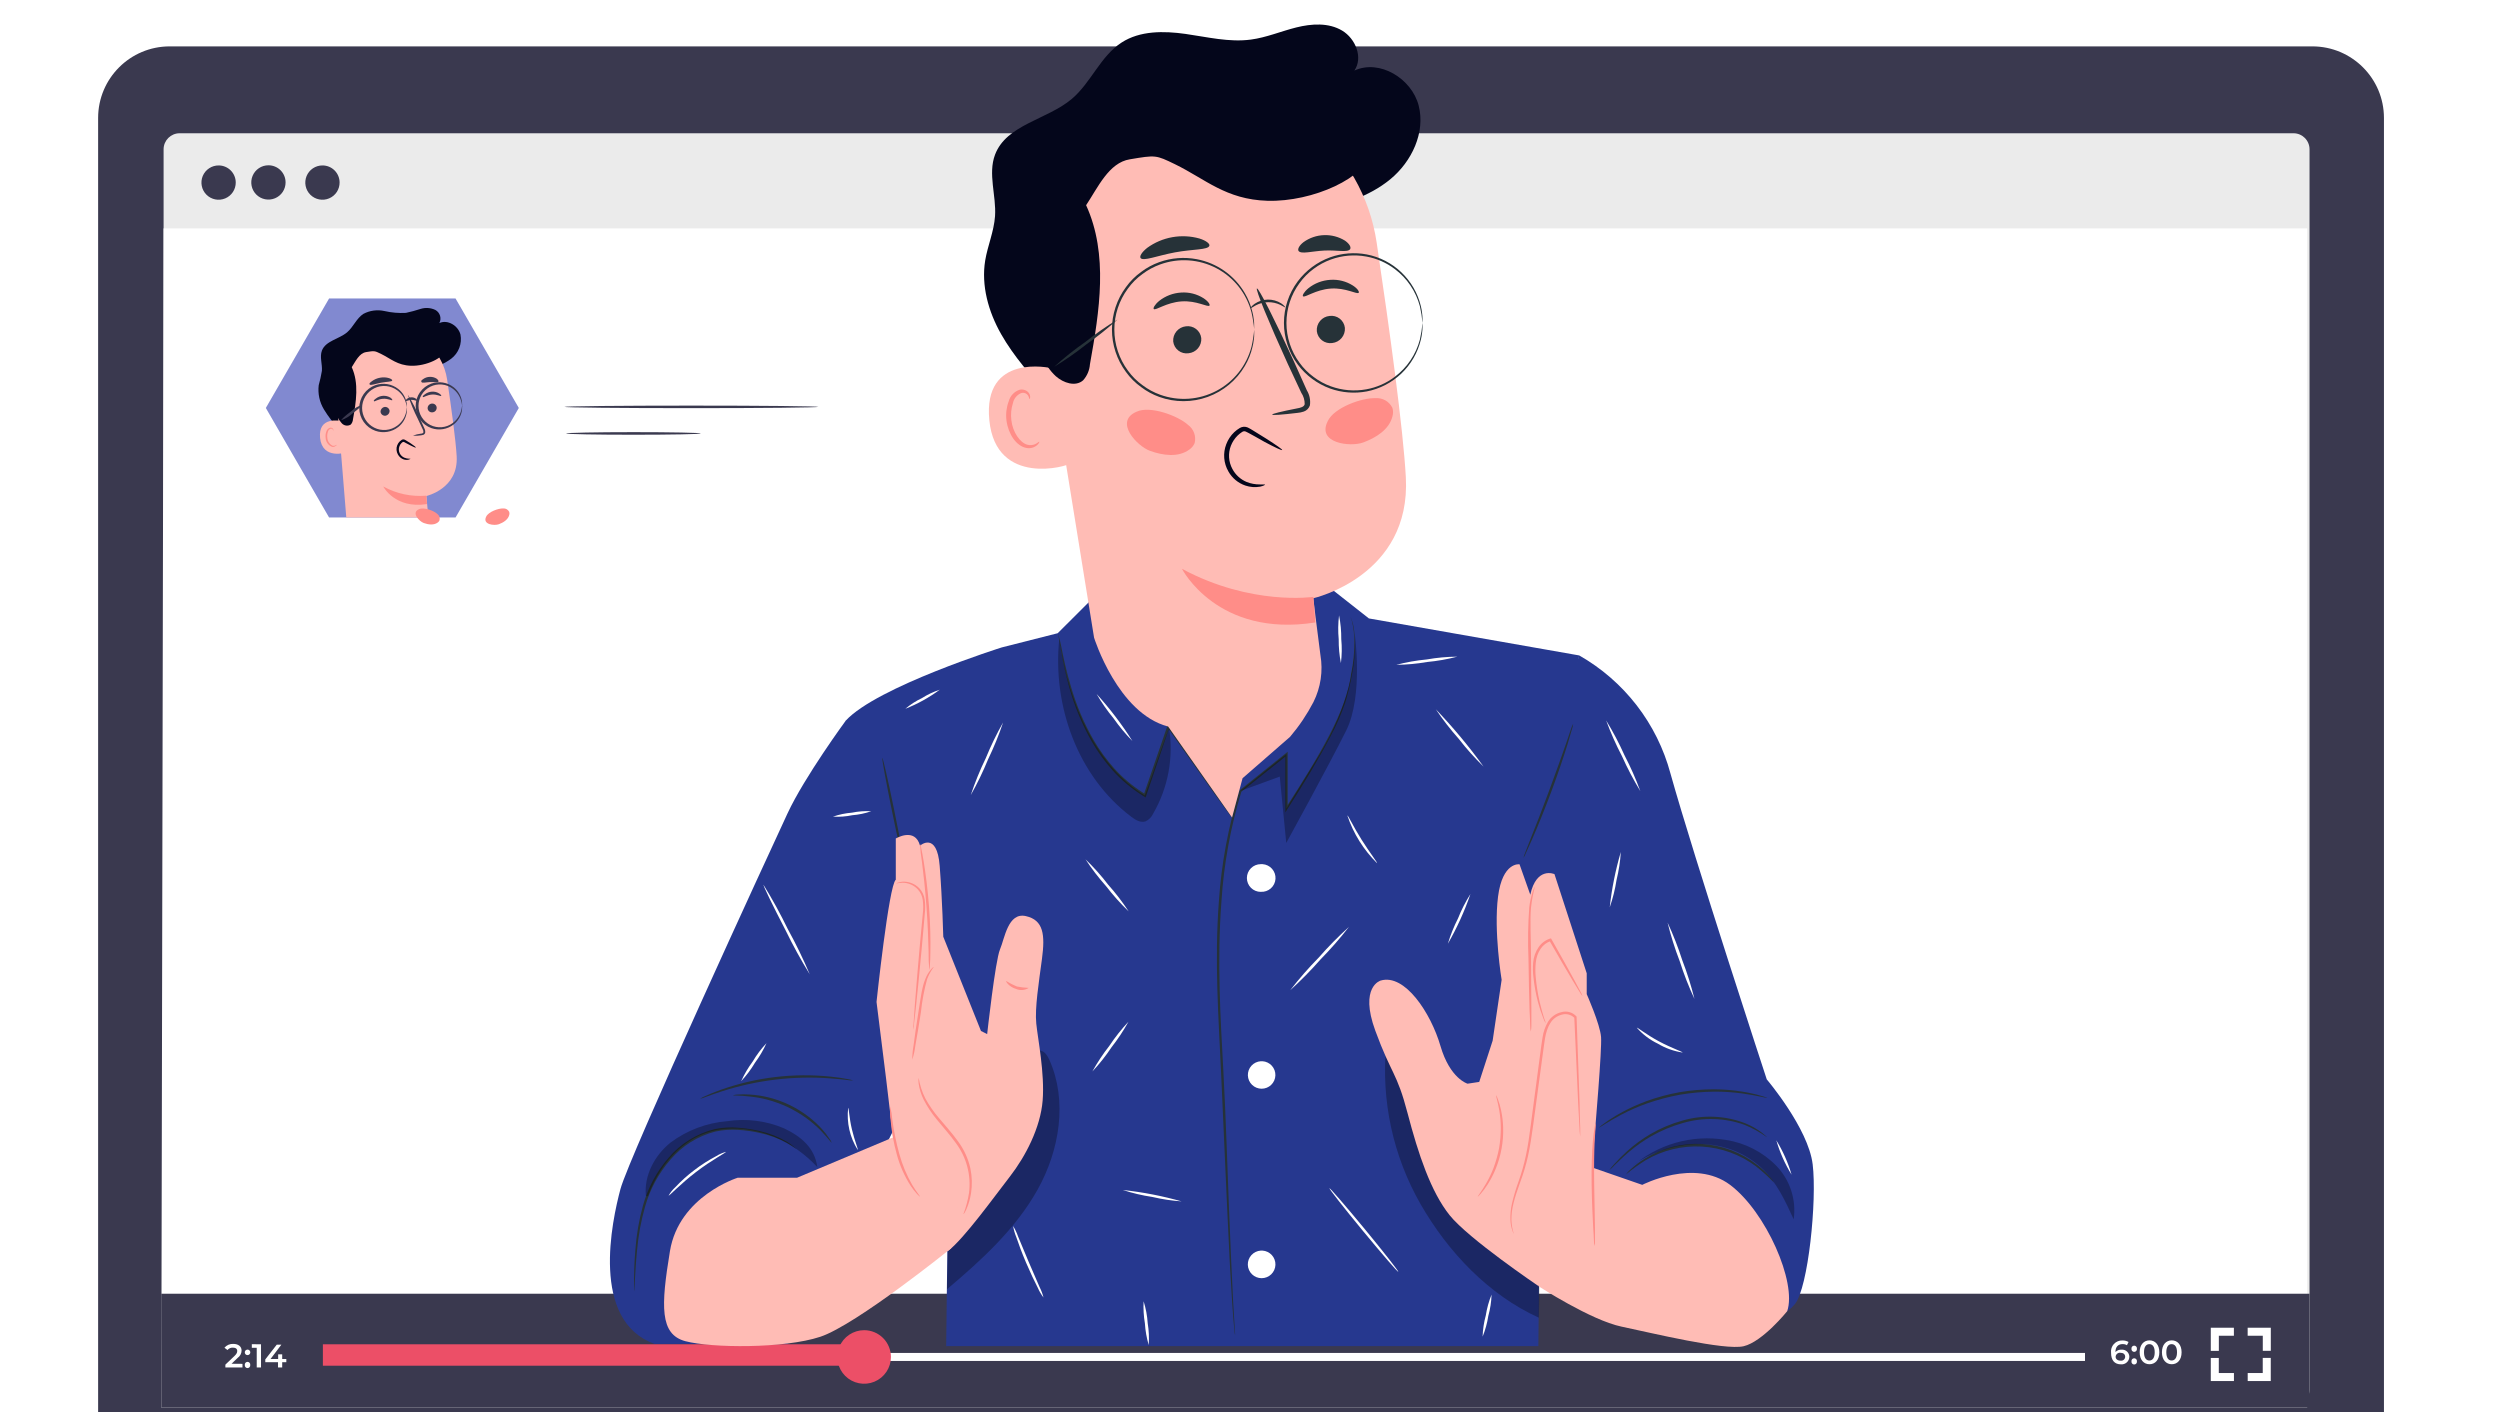 <?xml version="1.0" encoding="UTF-8"?> <svg xmlns="http://www.w3.org/2000/svg" width="432" height="244" viewBox="0 0 432 244" fill="none"><g filter="url(#filter0_d_2229_222)"><path d="M399.572 4.014H29.33C22.495 4.014 16.955 9.553 16.955 16.385V252.763C16.955 259.595 22.495 265.134 29.33 265.134H399.572C406.406 265.134 411.947 259.595 411.947 252.763V16.385C411.947 9.553 406.406 4.014 399.572 4.014Z" fill="#3A394F"></path><path d="M396.311 19.026H31.046C29.512 19.026 28.269 20.269 28.269 21.802V236.139C28.269 237.672 29.512 238.915 31.046 238.915H396.311C397.845 238.915 399.088 237.672 399.088 236.139V21.802C399.088 20.269 397.845 19.026 396.311 19.026Z" fill="#EBEBEB"></path><path d="M398.689 239.238H27.869L28.268 35.463H398.689V239.238Z" fill="white"></path><path d="M58.683 27.525C58.688 28.112 58.519 28.687 58.196 29.178C57.873 29.669 57.412 30.052 56.871 30.28C56.33 30.509 55.733 30.571 55.157 30.459C54.58 30.348 54.049 30.068 53.632 29.654C53.215 29.241 52.93 28.713 52.814 28.138C52.697 27.562 52.755 26.965 52.978 26.422C53.202 25.879 53.581 25.415 54.069 25.088C54.557 24.761 55.132 24.587 55.719 24.587C56.501 24.585 57.253 24.893 57.808 25.443C58.364 25.994 58.679 26.742 58.683 27.525Z" fill="#3A394F"></path><path d="M40.736 27.525C40.741 28.113 40.571 28.689 40.247 29.181C39.923 29.672 39.461 30.055 38.918 30.283C38.375 30.51 37.777 30.571 37.2 30.458C36.622 30.344 36.092 30.061 35.676 29.645C35.26 29.23 34.977 28.699 34.863 28.122C34.75 27.545 34.811 26.947 35.038 26.404C35.266 25.862 35.65 25.399 36.141 25.076C36.632 24.752 37.209 24.582 37.797 24.587C38.575 24.591 39.32 24.902 39.87 25.452C40.42 26.002 40.731 26.747 40.736 27.525Z" fill="#3A394F"></path><path d="M49.348 27.524C49.348 28.111 49.174 28.683 48.849 29.171C48.523 29.658 48.06 30.038 47.518 30.262C46.977 30.486 46.381 30.545 45.806 30.431C45.231 30.316 44.703 30.034 44.288 29.62C43.874 29.205 43.591 28.677 43.477 28.103C43.362 27.528 43.421 26.932 43.646 26.39C43.87 25.849 44.25 25.386 44.737 25.061C45.225 24.735 45.798 24.561 46.384 24.561C46.774 24.56 47.16 24.636 47.52 24.785C47.88 24.933 48.207 25.151 48.483 25.427C48.758 25.702 48.976 26.029 49.125 26.389C49.273 26.749 49.349 27.135 49.348 27.524Z" fill="#3A394F"></path><path d="M399.088 219.556H27.869V239.238H399.088V219.556Z" fill="#3A394F"></path><path d="M41.9 231.672V232.301H38.945V231.808L40.533 230.297C40.923 229.923 40.992 229.686 40.992 229.448C40.992 229.083 40.737 228.871 40.244 228.871C40.066 228.861 39.889 228.894 39.727 228.966C39.564 229.038 39.421 229.148 39.31 229.287L38.783 228.888C38.969 228.666 39.204 228.492 39.47 228.377C39.735 228.262 40.023 228.21 40.312 228.225C41.161 228.225 41.747 228.658 41.747 229.372C41.742 229.62 41.678 229.864 41.562 230.084C41.445 230.303 41.279 230.493 41.076 230.637L40.006 231.656L41.9 231.672Z" fill="white"></path><path d="M42.299 229.686C42.299 229.591 42.327 229.499 42.38 229.421C42.433 229.342 42.507 229.282 42.595 229.246C42.682 229.21 42.778 229.201 42.871 229.22C42.963 229.239 43.048 229.285 43.114 229.353C43.18 229.42 43.225 229.506 43.242 229.598C43.26 229.691 43.249 229.787 43.212 229.874C43.174 229.96 43.112 230.034 43.033 230.085C42.953 230.137 42.861 230.163 42.766 230.161C42.704 230.163 42.642 230.151 42.584 230.127C42.526 230.104 42.474 230.069 42.43 230.024C42.386 229.98 42.352 229.927 42.33 229.869C42.307 229.81 42.297 229.748 42.299 229.686ZM42.299 231.868C42.29 231.801 42.296 231.732 42.315 231.667C42.335 231.603 42.368 231.543 42.413 231.492C42.457 231.441 42.512 231.4 42.574 231.372C42.636 231.344 42.703 231.329 42.77 231.329C42.838 231.329 42.905 231.344 42.967 231.372C43.029 231.4 43.084 231.441 43.129 231.492C43.173 231.543 43.206 231.603 43.226 231.667C43.245 231.732 43.251 231.801 43.242 231.868C43.251 231.935 43.245 232.003 43.226 232.068C43.206 232.133 43.173 232.193 43.129 232.244C43.084 232.295 43.029 232.336 42.967 232.364C42.905 232.392 42.838 232.407 42.77 232.407C42.703 232.407 42.636 232.392 42.574 232.364C42.512 232.336 42.457 232.295 42.413 232.244C42.368 232.193 42.335 232.133 42.315 232.068C42.296 232.003 42.29 231.935 42.299 231.868Z" fill="white"></path><path d="M45.102 228.293V232.301H44.363V228.904H43.514V228.276L45.102 228.293Z" fill="white"></path><path d="M49.476 231.392H48.763V232.301H48.041V231.392H45.841V230.908L47.82 228.361H48.618L46.75 230.832H48.066V230.025H48.763V230.832H49.476V231.392Z" fill="white"></path><path d="M360.289 229.788H56.023V231.172H360.289V229.788Z" fill="white"></path><path d="M150.878 228.293H55.795V231.995H150.878V228.293Z" fill="#EC4F67"></path><path d="M153.952 230.484C153.952 231.399 153.681 232.294 153.172 233.055C152.663 233.816 151.94 234.409 151.095 234.759C150.249 235.109 149.318 235.201 148.42 235.022C147.522 234.844 146.697 234.403 146.05 233.756C145.403 233.109 144.962 232.284 144.783 231.387C144.605 230.489 144.696 229.559 145.047 228.713C145.397 227.867 145.99 227.145 146.752 226.636C147.513 226.128 148.408 225.856 149.323 225.856C150.551 225.856 151.728 226.344 152.596 227.212C153.464 228.08 153.952 229.257 153.952 230.484Z" fill="#EC4F67"></path><path d="M367.951 230.441C367.949 230.626 367.909 230.809 367.834 230.977C367.758 231.146 367.648 231.297 367.51 231.421C367.373 231.544 367.211 231.638 367.036 231.696C366.86 231.754 366.674 231.775 366.49 231.757C365.394 231.757 364.791 231.053 364.791 229.762C364.758 229.488 364.784 229.21 364.869 228.947C364.954 228.684 365.095 228.443 365.283 228.24C365.47 228.037 365.7 227.878 365.955 227.773C366.211 227.667 366.486 227.619 366.762 227.631C367.13 227.622 367.494 227.713 367.815 227.894L367.535 228.454C367.308 228.315 367.045 228.247 366.779 228.259C366.023 228.259 365.547 228.726 365.547 229.635C365.685 229.491 365.851 229.38 366.036 229.308C366.221 229.236 366.42 229.206 366.618 229.219C366.786 229.207 366.956 229.23 367.115 229.286C367.275 229.342 367.422 229.43 367.547 229.544C367.671 229.658 367.771 229.797 367.841 229.951C367.91 230.105 367.948 230.272 367.951 230.441ZM367.229 230.441C367.229 230.025 366.915 229.762 366.431 229.762C366.329 229.745 366.224 229.75 366.125 229.776C366.025 229.803 365.932 229.85 365.851 229.915C365.771 229.98 365.705 230.061 365.659 230.153C365.612 230.246 365.586 230.347 365.581 230.45C365.581 230.823 365.879 231.121 366.431 231.121C366.526 231.136 366.624 231.132 366.718 231.107C366.812 231.082 366.899 231.038 366.974 230.977C367.05 230.916 367.111 230.84 367.155 230.753C367.199 230.667 367.224 230.572 367.229 230.475V230.441Z" fill="white"></path><path d="M368.317 229.066C368.308 228.999 368.313 228.93 368.333 228.865C368.352 228.8 368.385 228.74 368.43 228.689C368.475 228.638 368.53 228.597 368.592 228.569C368.653 228.541 368.72 228.527 368.788 228.527C368.856 228.527 368.923 228.541 368.985 228.569C369.046 228.597 369.101 228.638 369.146 228.689C369.191 228.74 369.224 228.8 369.244 228.865C369.263 228.93 369.269 228.999 369.26 229.066C369.269 229.133 369.263 229.201 369.244 229.266C369.224 229.331 369.191 229.391 369.146 229.442C369.101 229.493 369.046 229.534 368.985 229.562C368.923 229.59 368.856 229.605 368.788 229.605C368.72 229.605 368.653 229.59 368.592 229.562C368.53 229.534 368.475 229.493 368.43 229.442C368.385 229.391 368.352 229.331 368.333 229.266C368.313 229.201 368.308 229.133 368.317 229.066ZM368.317 231.248C368.308 231.181 368.313 231.112 368.333 231.047C368.352 230.982 368.385 230.922 368.43 230.871C368.475 230.82 368.53 230.779 368.592 230.751C368.653 230.723 368.72 230.709 368.788 230.709C368.856 230.709 368.923 230.723 368.985 230.751C369.046 230.779 369.101 230.82 369.146 230.871C369.191 230.922 369.224 230.982 369.244 231.047C369.263 231.112 369.269 231.181 369.26 231.248C369.269 231.315 369.263 231.383 369.244 231.448C369.224 231.513 369.191 231.573 369.146 231.624C369.101 231.675 369.046 231.716 368.985 231.744C368.923 231.772 368.856 231.787 368.788 231.787C368.72 231.787 368.653 231.772 368.592 231.744C368.53 231.716 368.475 231.675 368.43 231.624C368.385 231.573 368.352 231.513 368.333 231.448C368.313 231.383 368.308 231.315 368.317 231.248Z" fill="white"></path><path d="M369.735 229.677C369.735 228.361 370.457 227.614 371.434 227.614C372.411 227.614 373.133 228.361 373.133 229.677C373.133 230.993 372.411 231.74 371.434 231.74C370.457 231.74 369.735 230.993 369.735 229.677ZM372.334 229.677C372.334 228.709 371.961 228.268 371.409 228.268C370.856 228.268 370.483 228.709 370.483 229.677C370.483 230.645 370.865 231.095 371.409 231.095C371.952 231.095 372.334 230.645 372.334 229.677Z" fill="white"></path><path d="M373.582 229.677C373.582 228.361 374.304 227.614 375.281 227.614C376.257 227.614 376.979 228.361 376.979 229.677C376.979 230.993 376.257 231.74 375.281 231.74C374.304 231.74 373.582 230.993 373.582 229.677ZM376.189 229.677C376.189 228.709 375.807 228.268 375.255 228.268C374.703 228.268 374.338 228.709 374.338 229.677C374.338 230.645 374.712 231.095 375.255 231.095C375.799 231.095 376.189 230.645 376.189 229.677Z" fill="white"></path><path d="M383.417 229.431H382.024V225.432H386.016V226.816H383.417V229.431Z" fill="white"></path><path d="M386.025 234.644H382.024V230.654H383.409V233.26H386.025V234.644Z" fill="white"></path><path d="M392.387 234.644H388.403V233.26H391.002V230.645H392.387V234.644Z" fill="white"></path><path d="M392.395 229.422H391.01V226.816H388.395V225.432H392.395V229.422Z" fill="white"></path><path d="M78.719 47.58H56.865L45.935 66.497L56.865 85.422H78.719L89.65 66.497L78.719 47.58Z" fill="#8189D0"></path><path d="M58.649 70.207C57.633 69.162 56.738 68.005 55.982 66.76C55.22 65.502 54.9 64.025 55.073 62.565C55.303 61.746 55.487 60.916 55.625 60.077C55.71 58.906 55.218 57.683 55.625 56.588C56.271 54.89 58.572 54.609 59.974 53.429C61.061 52.504 61.596 51.009 62.794 50.237C63.906 49.648 65.191 49.474 66.42 49.744C67.636 50.024 68.886 50.133 70.132 50.067C70.993 49.883 71.843 49.653 72.68 49.379C73.521 49.115 74.432 49.178 75.228 49.557C75.617 49.77 75.907 50.126 76.038 50.549C76.168 50.973 76.127 51.431 75.924 51.825C77.36 51.162 79.177 52.283 79.568 53.803C79.718 54.581 79.647 55.385 79.363 56.125C79.079 56.865 78.594 57.51 77.963 57.989C76.692 58.935 75.201 59.543 73.631 59.755C69.24 60.604 64.484 60.12 60.704 57.742" fill="#04061B"></path><path d="M78.914 74.876C78.769 72.168 78.013 66.615 77.266 61.597C76.879 58.998 75.53 56.638 73.485 54.987C71.439 53.336 68.848 52.513 66.225 52.682H65.681C59.872 53.412 57.247 58.753 58.139 64.569L59.838 85.413H74.022C74.022 85.413 73.682 81.754 73.682 81.72C73.682 81.686 79.22 80.48 78.914 74.876Z" fill="#FFBCB5"></path><path d="M73.673 81.652C71.088 81.87 68.496 81.317 66.225 80.064C66.225 80.064 68.229 83.979 73.784 83.104L73.673 81.652Z" fill="#FF8D88"></path><path d="M75.457 66.403C75.474 66.61 75.408 66.815 75.275 66.974C75.141 67.133 74.951 67.233 74.744 67.252C74.644 67.265 74.543 67.258 74.447 67.232C74.35 67.206 74.26 67.16 74.18 67.099C74.101 67.037 74.035 66.96 73.986 66.873C73.937 66.786 73.906 66.689 73.894 66.59C73.88 66.383 73.947 66.18 74.08 66.021C74.213 65.863 74.402 65.762 74.608 65.741C74.707 65.728 74.808 65.735 74.905 65.761C75.002 65.787 75.092 65.833 75.171 65.894C75.25 65.956 75.316 66.033 75.365 66.12C75.415 66.207 75.446 66.303 75.457 66.403Z" fill="#3A394F"></path><path d="M76.247 64.416C76.153 64.527 75.516 64.119 74.65 64.178C73.784 64.238 73.189 64.713 73.087 64.612C72.985 64.51 73.087 64.374 73.393 64.153C73.748 63.872 74.181 63.706 74.633 63.678C75.081 63.645 75.528 63.758 75.907 64C76.187 64.187 76.289 64.365 76.247 64.416Z" fill="#3A394F"></path><path d="M67.321 66.989C67.323 67.192 67.253 67.39 67.122 67.546C66.991 67.702 66.808 67.805 66.607 67.838C66.406 67.86 66.204 67.801 66.046 67.676C65.887 67.551 65.783 67.368 65.758 67.167C65.755 66.964 65.826 66.766 65.957 66.61C66.088 66.454 66.27 66.351 66.471 66.318C66.673 66.296 66.874 66.355 67.033 66.48C67.192 66.606 67.295 66.788 67.321 66.989Z" fill="#3A394F"></path><path d="M67.789 65.146C67.695 65.257 67.058 64.849 66.192 64.909C65.326 64.968 64.731 65.435 64.629 65.342C64.527 65.248 64.629 65.104 64.935 64.883C65.29 64.596 65.727 64.426 66.183 64.397C66.639 64.368 67.094 64.482 67.483 64.722C67.729 64.909 67.831 65.095 67.789 65.146Z" fill="#3A394F"></path><path d="M71.338 71.285C71.782 71.111 72.248 70.994 72.722 70.937C72.943 70.937 73.147 70.844 73.172 70.691C73.176 70.465 73.111 70.243 72.985 70.054L72.221 68.424C71.525 67.057 70.937 65.638 70.463 64.179C71.273 65.498 71.975 66.881 72.561 68.314C72.816 68.882 73.062 69.434 73.3 69.952C73.448 70.209 73.508 70.507 73.469 70.801C73.442 70.881 73.397 70.953 73.338 71.013C73.279 71.073 73.208 71.12 73.13 71.15C73.008 71.189 72.883 71.215 72.756 71.226C72.288 71.306 71.811 71.326 71.338 71.285Z" fill="#3A394F"></path><path d="M67.779 61.75C67.712 61.988 66.845 61.937 65.843 62.132C64.841 62.328 64.042 62.65 63.889 62.446C63.737 62.243 63.957 62.124 64.272 61.869C64.69 61.559 65.176 61.352 65.69 61.266C66.201 61.166 66.729 61.192 67.227 61.343C67.61 61.47 67.813 61.64 67.779 61.75Z" fill="#3A394F"></path><path d="M75.763 61.946C75.618 62.149 75.015 61.988 74.302 62.022C73.588 62.056 72.994 62.243 72.841 62.022C72.688 61.801 72.841 61.725 73.104 61.521C73.441 61.269 73.848 61.129 74.268 61.122C74.687 61.103 75.102 61.213 75.457 61.436C75.72 61.648 75.822 61.844 75.763 61.946Z" fill="#3A394F"></path><path d="M58.861 68.738C58.759 68.738 54.929 67.889 55.311 71.684C55.693 75.479 59.838 74.231 59.829 74.146C59.821 74.061 58.861 68.738 58.861 68.738Z" fill="#FFBCB5"></path><path d="M58.131 72.856C58.131 72.856 58.072 72.907 57.97 72.966C57.817 73.05 57.637 73.072 57.469 73.026C57.206 72.894 56.983 72.695 56.824 72.449C56.664 72.203 56.573 71.918 56.56 71.625C56.516 71.299 56.548 70.968 56.654 70.657C56.675 70.532 56.728 70.415 56.807 70.316C56.885 70.216 56.987 70.138 57.104 70.088C57.178 70.062 57.259 70.063 57.333 70.089C57.407 70.115 57.47 70.166 57.511 70.232C57.579 70.334 57.562 70.419 57.579 70.419C57.596 70.419 57.656 70.351 57.579 70.19C57.548 70.1 57.489 70.022 57.409 69.969C57.353 69.933 57.29 69.91 57.224 69.9C57.159 69.889 57.092 69.893 57.027 69.91C56.874 69.958 56.736 70.044 56.624 70.16C56.513 70.275 56.432 70.417 56.39 70.572C56.263 70.919 56.222 71.292 56.271 71.659C56.281 72.001 56.394 72.333 56.595 72.611C56.797 72.888 57.078 73.098 57.401 73.213C57.507 73.232 57.616 73.227 57.721 73.2C57.825 73.172 57.922 73.121 58.004 73.051C58.182 72.983 58.182 72.856 58.131 72.856Z" fill="#FF8D88"></path><path d="M76.986 56.359C76.722 57.878 73.631 59.279 71.04 59.203C68.679 59.135 67.507 57.963 65.8 57.131C64.713 56.605 64.713 56.605 63.252 56.843C62.063 57.038 61.443 58.439 60.781 59.449C62.054 62.226 61.536 65.452 60.993 68.458C60.972 68.795 60.837 69.115 60.611 69.366C60.366 69.517 60.076 69.576 59.792 69.534C59.508 69.492 59.247 69.352 59.056 69.137C58.428 68.461 58.009 67.618 57.85 66.709C57.315 64.679 57.188 62.564 57.477 60.485C57.758 58.405 58.644 56.454 60.025 54.873C61.844 52.955 64.339 51.819 66.981 51.706C69.611 51.609 72.206 52.343 74.395 53.803C75.44 54.431 76.315 55.306 76.943 56.35" fill="#04061B"></path><path d="M71.907 73.255L69.953 72.347C69.845 72.285 69.721 72.255 69.597 72.262C69.461 72.292 69.342 72.374 69.266 72.491C69.036 72.763 68.893 73.097 68.854 73.451C68.814 73.804 68.881 74.162 69.045 74.478C69.223 74.787 69.504 75.024 69.84 75.147C70.175 75.269 70.543 75.27 70.879 75.148C71.207 74.968 71.481 74.703 71.671 74.38C71.861 74.057 71.96 73.689 71.958 73.314L71.907 73.255Z" fill="#FFBCB5"></path><path d="M70.921 75.293C70.921 75.293 70.514 75.607 69.775 75.395C69.343 75.248 68.983 74.945 68.764 74.546C68.625 74.306 68.542 74.038 68.52 73.762C68.498 73.486 68.537 73.208 68.637 72.949C68.74 72.679 68.903 72.436 69.112 72.236C69.214 72.143 69.325 72.06 69.443 71.99C69.522 71.948 69.609 71.927 69.698 71.927C69.787 71.927 69.874 71.948 69.953 71.99C70.403 72.236 70.7 72.448 70.998 72.635C71.567 73.017 71.906 73.281 71.847 73.331C71.788 73.382 71.422 73.221 70.811 72.907L69.766 72.364C69.69 72.364 69.698 72.364 69.613 72.364C69.528 72.421 69.448 72.486 69.376 72.559C69.216 72.716 69.094 72.908 69.019 73.119C68.943 73.319 68.909 73.533 68.921 73.746C68.933 73.96 68.989 74.168 69.087 74.359C69.252 74.679 69.522 74.934 69.851 75.081C70.488 75.352 70.921 75.216 70.921 75.293Z" fill="#04061B"></path><path d="M70.319 66.497C70.319 66.497 70.319 66.148 70.115 65.546C69.869 64.704 69.353 63.967 68.646 63.449C68.08 63.028 67.408 62.773 66.705 62.711C66.003 62.65 65.297 62.786 64.667 63.102C64.036 63.419 63.507 63.904 63.136 64.504C62.766 65.105 62.57 65.796 62.57 66.501C62.57 67.206 62.766 67.897 63.136 68.497C63.507 69.097 64.036 69.583 64.667 69.9C65.297 70.216 66.003 70.352 66.705 70.29C67.408 70.229 68.08 69.974 68.646 69.553C69.353 69.034 69.869 68.297 70.115 67.456C70.285 66.853 70.276 66.497 70.319 66.497C70.361 66.497 70.319 66.59 70.319 66.76C70.324 67.008 70.299 67.256 70.243 67.499C70.052 68.411 69.543 69.227 68.807 69.799C68.257 70.229 67.608 70.513 66.919 70.626C66.231 70.738 65.525 70.676 64.866 70.445C64.052 70.155 63.347 69.621 62.848 68.914C62.35 68.208 62.082 67.365 62.082 66.501C62.082 65.637 62.35 64.793 62.848 64.087C63.347 63.381 64.052 62.847 64.866 62.557C65.525 62.326 66.231 62.264 66.919 62.376C67.608 62.489 68.257 62.773 68.807 63.202C69.543 63.775 70.052 64.591 70.243 65.503C70.299 65.745 70.325 65.993 70.319 66.242C70.344 66.412 70.336 66.497 70.319 66.497Z" fill="#3A394F"></path><path d="M79.857 66.123C79.814 66.123 79.857 65.783 79.653 65.197C79.415 64.379 78.913 63.663 78.226 63.16C77.675 62.751 77.021 62.502 76.338 62.443C75.654 62.384 74.967 62.516 74.354 62.824C73.741 63.132 73.226 63.605 72.865 64.189C72.505 64.773 72.315 65.445 72.315 66.131C72.315 66.817 72.505 67.49 72.865 68.074C73.226 68.658 73.741 69.13 74.354 69.439C74.967 69.747 75.654 69.879 76.338 69.819C77.021 69.76 77.675 69.512 78.226 69.103C78.913 68.6 79.415 67.883 79.653 67.065C79.823 66.48 79.814 66.131 79.857 66.131C79.899 66.131 79.857 66.216 79.857 66.386C79.861 66.628 79.839 66.871 79.789 67.108C79.599 67.996 79.103 68.79 78.387 69.349C77.851 69.769 77.217 70.047 76.544 70.156C75.872 70.266 75.182 70.205 74.54 69.978C73.746 69.694 73.06 69.173 72.574 68.484C72.089 67.796 71.828 66.974 71.828 66.131C71.828 65.289 72.089 64.467 72.574 63.779C73.06 63.09 73.746 62.568 74.54 62.285C75.182 62.058 75.872 61.996 76.544 62.106C77.217 62.216 77.851 62.494 78.387 62.913C79.104 63.476 79.6 64.272 79.789 65.163C79.839 65.4 79.862 65.643 79.857 65.885C79.882 66.038 79.874 66.123 79.857 66.123Z" fill="#3A394F"></path><path d="M72.077 65.248C71.992 65.325 71.61 65.079 71.1 65.096C70.591 65.112 70.251 65.359 70.132 65.282C70.013 65.206 70.37 64.671 71.092 64.654C71.814 64.637 72.187 65.18 72.077 65.248Z" fill="#3A394F"></path><path d="M62.573 65.936C62.65 66.029 61.902 66.709 60.917 67.447C60.36 67.955 59.708 68.348 58.998 68.602C58.921 68.509 59.669 67.829 60.654 67.091C61.209 66.581 61.862 66.188 62.573 65.936Z" fill="#3A394F"></path><path d="M141.417 66.31C141.417 66.428 131.59 66.53 119.47 66.53C107.35 66.53 97.523 66.428 97.523 66.31C97.523 66.191 107.35 66.089 119.47 66.089C131.59 66.089 141.417 66.191 141.417 66.31Z" fill="#3A394F"></path><path d="M121.108 70.903C121.108 71.022 115.894 71.124 109.456 71.124C103.018 71.124 97.803 71.022 97.803 70.903C97.803 70.784 103.018 70.674 109.456 70.674C115.894 70.674 121.108 70.776 121.108 70.903Z" fill="#3A394F"></path><path d="M272.885 109.258C276.73 111.444 280.103 114.37 282.809 117.868C285.515 121.366 287.5 125.366 288.649 129.635C292.751 144.307 305.296 182.515 305.296 182.515C305.296 182.515 312.464 190.946 313.229 197.187C313.993 203.427 312.464 218.532 310.154 221.351C309.485 222.169 308.626 222.811 307.652 223.22C306.678 223.63 305.618 223.796 304.566 223.703L274.389 220.841L262.498 141.301L272.885 109.258Z" fill="#26388F"></path><path d="M173.105 107.874C173.105 107.874 151.524 114.666 146.147 120.525L163.814 202.68L163.499 228.61H265.827C265.827 227.328 266.744 142.533 266.744 142.533L272.885 109.258L236.542 102.864L229.374 97.227L188.92 99.281L182.771 105.42L173.105 107.874Z" fill="#26388F"></path><g opacity="0.3"><path d="M181.335 179.152C181.021 178.456 180.562 177.701 179.815 177.548C178.583 177.293 177.759 178.745 177.343 179.934C174.081 189.247 169.56 198.071 163.907 206.161L163.644 218.778C169.589 213.76 175.483 208.385 179.288 201.585C183.093 194.784 184.512 186.251 181.335 179.152Z" fill="black"></path></g><path d="M146.148 120.525C146.148 120.525 139.039 130.213 136.092 136.538C133.144 142.864 108.675 195.972 107.214 201.466C105.753 206.959 101.948 224.229 113.117 228.237H136.109L159.177 181.598L160.357 127.47L146.148 120.525Z" fill="#26388F"></path><path d="M137.561 194.546C137.561 194.546 137.051 194.096 135.989 193.493C134.474 192.681 132.849 192.091 131.165 191.744C130.007 191.49 128.832 191.326 127.649 191.252C126.286 191.149 124.915 191.246 123.581 191.54C120.559 192.316 117.855 194.013 115.843 196.397C113.798 198.753 112.301 201.534 111.461 204.539C110.767 206.995 110.306 209.511 110.085 212.053C109.864 214.227 109.787 216.002 109.711 217.216C109.711 217.793 109.643 218.26 109.626 218.625C109.626 218.792 109.604 218.957 109.558 219.118C109.547 218.954 109.547 218.789 109.558 218.625C109.558 218.252 109.558 217.776 109.558 217.216C109.558 215.985 109.609 214.219 109.787 212.028C109.967 209.444 110.402 206.884 111.087 204.386C111.921 201.314 113.44 198.469 115.529 196.066C117.603 193.616 120.397 191.881 123.513 191.107C124.875 190.824 126.272 190.746 127.657 190.878C128.856 190.966 130.047 191.15 131.216 191.43C132.919 191.808 134.552 192.45 136.057 193.332C136.463 193.582 136.846 193.866 137.204 194.181C137.335 194.289 137.455 194.412 137.561 194.546Z" fill="#263238"></path><path d="M126.664 185.257C126.915 185.184 127.175 185.144 127.437 185.138C128.146 185.083 128.859 185.083 129.569 185.138C130.625 185.2 131.674 185.357 132.703 185.605C135.234 186.217 137.609 187.351 139.676 188.934C140.518 189.574 141.3 190.29 142.012 191.073C142.494 191.604 142.934 192.172 143.328 192.771C143.488 192.979 143.62 193.208 143.719 193.451C143.651 193.502 143.022 192.602 141.782 191.311C141.05 190.577 140.263 189.899 139.43 189.282C138.403 188.535 137.311 187.881 136.168 187.329C135.018 186.793 133.825 186.355 132.601 186.021C131.597 185.763 130.575 185.581 129.543 185.478C127.777 185.249 126.664 185.342 126.664 185.257Z" fill="#263238"></path><path d="M147.438 182.701C147.083 182.716 146.727 182.69 146.377 182.625C145.697 182.54 144.72 182.438 143.497 182.345C137.146 181.871 130.762 182.636 124.702 184.595C123.538 184.968 122.604 185.3 121.967 185.546C121.642 185.689 121.303 185.8 120.956 185.877C121.248 185.674 121.565 185.509 121.899 185.385C122.519 185.087 123.445 184.714 124.6 184.298C130.665 182.151 137.131 181.379 143.531 182.039C144.746 182.167 145.731 182.311 146.402 182.455C146.755 182.504 147.102 182.587 147.438 182.701Z" fill="#263238"></path><path d="M212.914 137.319C212.821 137.239 212.741 137.144 212.676 137.039L212.048 136.19L209.737 132.998C207.758 130.196 204.99 126.29 201.737 121.705L202.093 121.654C200.853 125.288 199.486 129.296 198.051 133.541L197.957 133.804L197.719 133.651L197.244 133.346C195.393 132.161 193.71 130.734 192.241 129.1C190.883 127.58 189.685 125.924 188.665 124.159C186.969 121.172 185.648 117.986 184.733 114.675C184.119 112.438 183.623 110.171 183.247 107.882C183.111 107.118 183.009 106.498 182.924 106.031C182.9 105.873 182.863 105.717 182.814 105.564C182.814 105.463 182.754 105.412 182.763 105.403C182.771 105.395 183.111 106.252 183.417 107.857C183.722 109.462 184.206 111.771 185.039 114.565C185.979 117.845 187.317 120.999 189.022 123.955C190.039 125.687 191.225 127.314 192.564 128.812C194.008 130.406 195.659 131.799 197.473 132.955L197.94 133.261L197.617 133.38C199.07 129.134 200.446 125.152 201.703 121.493L201.83 121.119L202.059 121.442C205.253 126.069 208.005 130.009 209.933 132.828C210.859 134.203 211.631 135.299 212.15 136.097L212.719 136.946C212.797 137.063 212.862 137.188 212.914 137.319Z" fill="#263238"></path><g opacity="0.3"><path d="M239.541 176.537C238.625 186.118 240.702 195.746 245.487 204.098C250.243 212.368 257.225 219.746 265.913 223.703C266.194 215.271 265.786 205.337 266.066 196.906L239.541 176.537Z" fill="black"></path></g><path d="M238.581 165.44C238.581 165.44 234.861 166.467 237.646 174.084C240.432 181.7 241.366 181.233 243.226 188.348C245.087 195.463 247.252 201.933 250.497 205.991C253.741 210.05 265.827 218.218 265.827 218.218L276.665 208.029C276.665 208.029 274.881 200.387 275.306 195.242C275.731 190.097 276.818 177.412 276.665 175.213C276.512 173.014 274.185 167.784 274.185 167.784V164.184L268.613 147.049C268.613 147.049 265.513 145.657 264.434 150.607L262.574 145.351C262.574 145.351 259.636 144.884 258.863 150.921C258.09 156.958 259.483 165.313 259.483 165.313L257.928 175.833L255.61 182.956L253.597 183.262C253.597 183.262 250.565 182.413 248.909 176.733C247.252 171.052 242.759 164.2 238.581 165.44Z" fill="#FFBCB5"></path><path d="M273.064 192.389C273.064 192.389 273.064 192.262 273.013 192.007C272.962 191.752 272.962 191.336 272.936 190.869C272.877 189.834 272.8 188.399 272.707 186.624C272.537 182.931 272.308 177.785 272.036 171.783L272.079 171.91C271.801 171.622 271.45 171.417 271.064 171.315C270.677 171.213 270.27 171.219 269.887 171.333C269.472 171.433 269.081 171.616 268.736 171.87C268.392 172.123 268.102 172.443 267.883 172.81C266.932 174.33 266.881 176.317 266.583 178.227C265.997 182.566 265.437 186.718 264.927 190.462C264.672 192.347 264.401 194.13 264.035 195.786C263.691 197.321 263.24 198.83 262.685 200.303C262.209 201.653 261.785 202.85 261.521 203.979C261.286 204.909 261.169 205.864 261.173 206.823C261.203 207.648 261.346 208.465 261.598 209.252C261.496 209.061 261.411 208.862 261.343 208.657C261.141 208.069 261.027 207.454 261.003 206.832C260.963 205.847 261.057 204.862 261.284 203.903C261.581 202.642 261.953 201.4 262.396 200.184C262.921 198.717 263.347 197.216 263.67 195.692C264.018 194.053 264.282 192.296 264.519 190.394C265.012 186.624 265.564 182.498 266.142 178.151C266.278 177.191 266.38 176.232 266.549 175.281C266.689 174.32 267.012 173.394 267.501 172.555C267.753 172.143 268.086 171.785 268.478 171.503C268.87 171.22 269.314 171.018 269.785 170.908C270.243 170.77 270.73 170.764 271.192 170.89C271.653 171.017 272.069 171.27 272.393 171.621L272.435 171.681V171.749C272.648 177.751 272.826 182.897 272.953 186.599C272.953 188.39 273.03 189.825 273.064 190.844C273.064 191.311 273.064 191.693 273.064 191.982C273.078 192.117 273.078 192.254 273.064 192.389Z" fill="#FF8D88"></path><path d="M267.119 172.861C266.926 172.559 266.772 172.234 266.66 171.893C266.305 170.988 266.002 170.064 265.752 169.125C265.387 167.731 265.129 166.312 264.979 164.88C264.874 164.035 264.857 163.181 264.928 162.333C265.006 161.384 265.328 160.472 265.862 159.684C266.338 158.977 267.038 158.451 267.849 158.189L268.011 158.147L268.096 158.291C269.667 161.059 271.034 163.504 271.986 165.262L273.098 167.342C273.251 167.586 273.37 167.848 273.455 168.123C273.265 167.907 273.1 167.671 272.962 167.418L271.739 165.406C270.72 163.708 269.302 161.271 267.722 158.512L267.968 158.614C267.258 158.851 266.646 159.317 266.227 159.938C265.738 160.667 265.446 161.509 265.378 162.384C265.293 163.213 265.293 164.05 265.378 164.88C265.506 166.308 265.73 167.727 266.049 169.125C266.321 170.314 266.618 171.265 266.813 171.919C266.946 172.222 267.049 172.537 267.119 172.861Z" fill="#FF8D88"></path><path d="M264.52 174.253C264.444 173.928 264.41 173.594 264.418 173.26C264.418 172.53 264.35 171.63 264.308 170.568C264.24 168.293 264.163 165.151 264.121 161.679C263.994 158.71 264.039 155.736 264.257 152.772C264.363 151.873 264.557 150.985 264.834 150.123C264.917 149.798 265.052 149.488 265.233 149.206C264.922 150.388 264.697 151.591 264.563 152.806C264.35 155.056 264.563 158.198 264.563 161.67C264.563 165.143 264.63 168.284 264.622 170.56C264.622 171.63 264.622 172.53 264.622 173.26C264.624 173.594 264.59 173.927 264.52 174.253Z" fill="#FF8D88"></path><path d="M255.355 202.79C255.296 202.739 255.975 201.941 256.808 200.489C257.296 199.642 257.719 198.76 258.073 197.849C258.49 196.728 258.814 195.575 259.041 194.402C259.24 193.223 259.339 192.03 259.339 190.836C259.326 189.86 259.241 188.886 259.084 187.923C258.804 186.268 258.447 185.283 258.523 185.257C258.657 185.465 258.76 185.691 258.829 185.928C259.069 186.557 259.256 187.204 259.39 187.864C259.597 188.839 259.717 189.831 259.746 190.827C259.821 193.283 259.378 195.728 258.447 198.002C258.071 198.924 257.614 199.81 257.079 200.651C256.725 201.22 256.325 201.76 255.882 202.264C255.568 202.62 255.381 202.807 255.355 202.79Z" fill="#FF8D88"></path><path d="M274.38 197.484L283.782 200.744C283.782 200.744 292.768 196.1 298.96 200.744C305.151 205.388 310.528 217.623 308.829 222.573C308.829 222.573 304.582 227.855 301.304 228.627C298.025 229.4 285.413 226.335 280.155 225.231C274.898 224.127 265.827 218.235 265.827 218.235L274.38 197.484Z" fill="#FFBCB5"></path><path d="M275.535 211.315C275.469 211.037 275.435 210.752 275.433 210.466C275.433 209.829 275.357 209.073 275.306 208.19C275.204 206.271 275.077 203.622 275.034 200.685C274.992 197.747 275.077 195.089 275.247 193.17C275.332 192.211 275.442 191.472 275.535 190.903C275.556 190.612 275.622 190.326 275.731 190.054C275.799 190.054 275.654 191.243 275.561 193.162C275.467 195.081 275.433 197.721 275.476 200.651C275.518 203.58 275.578 206.11 275.612 208.148C275.612 209.107 275.612 209.888 275.612 210.423C275.635 210.723 275.609 211.024 275.535 211.315Z" fill="#FF8D88"></path><path d="M306.545 200.353C305.57 199.342 304.526 198.4 303.419 197.534C300.7 195.5 297.439 194.316 294.048 194.13C290.656 193.944 287.286 194.765 284.36 196.49C283.173 197.23 282.038 198.05 280.963 198.944C281.187 198.632 281.447 198.347 281.736 198.095C282.5 197.385 283.334 196.753 284.224 196.21C287.178 194.371 290.628 193.487 294.103 193.68C297.578 193.873 300.908 195.133 303.64 197.288C304.466 197.923 305.223 198.643 305.899 199.436C306.15 199.716 306.366 200.023 306.545 200.353Z" fill="#263238"></path><path d="M305.338 192.517C304.124 191.644 302.809 190.92 301.423 190.36C298.015 189.151 294.314 189.041 290.84 190.046C288.93 190.582 287.09 191.346 285.362 192.321C283.955 193.129 282.627 194.067 281.396 195.123C280.343 196.023 279.536 196.821 278.984 197.356C278.713 197.666 278.414 197.95 278.092 198.205C278.313 197.862 278.569 197.544 278.856 197.254C279.59 196.427 280.37 195.642 281.192 194.902C282.412 193.8 283.741 192.825 285.158 191.99C286.904 190.97 288.774 190.18 290.721 189.638C294.28 188.599 298.082 188.757 301.542 190.088C302.575 190.501 303.549 191.049 304.438 191.718C304.752 191.948 304.965 192.168 305.126 192.304C305.287 192.44 305.338 192.508 305.338 192.517Z" fill="#263238"></path><path d="M305.415 185.724C305.415 185.809 303.717 185.308 301.016 184.943C299.42 184.729 297.81 184.627 296.2 184.637C294.227 184.659 292.259 184.835 290.314 185.164C288.373 185.52 286.462 186.026 284.598 186.675C283.079 187.214 281.6 187.861 280.173 188.611C277.735 189.884 276.36 190.92 276.309 190.844C276.597 190.564 276.913 190.314 277.251 190.097C277.621 189.806 278.01 189.539 278.415 189.299C278.882 189.001 279.409 188.653 280.02 188.331C281.448 187.541 282.933 186.86 284.462 186.293C286.339 185.608 288.271 185.086 290.238 184.731C292.202 184.398 294.191 184.231 296.183 184.23C297.813 184.238 299.44 184.371 301.05 184.629C301.738 184.714 302.349 184.875 302.884 184.985C303.349 185.079 303.808 185.198 304.26 185.342C304.656 185.436 305.042 185.564 305.415 185.724Z" fill="#263238"></path><path d="M233.366 102.584C233.718 103.375 233.937 104.218 234.012 105.08C234.265 107.516 234.145 109.975 233.655 112.374C233.357 114.096 232.951 115.797 232.441 117.468C231.771 119.413 230.947 121.301 229.977 123.114C227.948 127.02 225.4 131.274 222.444 135.85L222.104 136.385V135.748C222.104 132.743 222.104 129.593 222.104 126.324L222.435 126.485L214.46 132.845L214.528 132.743C212.636 138.94 211.473 145.337 211.063 151.804C210.281 162.137 210.91 172.02 211.394 180.986C211.878 189.952 212.09 198.044 212.371 204.836C212.651 211.629 212.88 217.114 213.084 220.909C213.203 222.794 213.288 224.254 213.347 225.273C213.347 225.757 213.407 226.122 213.424 226.411C213.441 226.7 213.424 226.802 213.424 226.802C213.424 226.802 213.424 226.674 213.364 226.42C213.305 226.165 213.297 225.766 213.246 225.282C213.152 224.288 213.033 222.82 212.906 220.918C212.651 217.131 212.354 211.637 212.056 204.845C211.759 198.052 211.394 189.978 210.986 181.003C210.579 172.029 209.84 162.137 210.621 151.77C211.051 145.265 212.245 138.833 214.18 132.607V132.548H214.231L222.181 126.171L222.512 125.899V126.324C222.512 129.593 222.512 132.743 222.512 135.748L222.164 135.638C227.998 126.596 232.746 118.733 233.477 112.374C233.981 109.998 234.136 107.561 233.935 105.14C233.866 104.504 233.75 103.874 233.587 103.255C233.417 102.797 233.366 102.584 233.366 102.584Z" fill="#263238"></path><path d="M218.129 212.104H217.857C217.238 212.144 216.66 212.423 216.243 212.881C215.826 213.34 215.604 213.943 215.624 214.562C215.644 215.181 215.904 215.768 216.349 216.199C216.795 216.63 217.39 216.871 218.01 216.871C218.629 216.871 219.225 216.63 219.67 216.199C220.115 215.768 220.375 215.181 220.395 214.562C220.415 213.943 220.193 213.34 219.776 212.881C219.36 212.423 218.781 212.144 218.163 212.104H218.129Z" fill="white"></path><path d="M218.129 179.382H217.857C217.241 179.421 216.664 179.699 216.249 180.156C215.834 180.613 215.613 181.214 215.633 181.831C215.653 182.448 215.912 183.033 216.356 183.462C216.799 183.891 217.392 184.131 218.01 184.131C218.627 184.131 219.221 183.891 219.664 183.462C220.108 183.033 220.367 182.448 220.387 181.831C220.407 181.214 220.186 180.613 219.771 180.156C219.356 179.699 218.779 179.421 218.163 179.382H218.129Z" fill="white"></path><path d="M217.857 150.106C218.491 150.148 219.116 149.936 219.594 149.517C220.072 149.098 220.363 148.507 220.405 147.873C220.447 147.239 220.235 146.615 219.816 146.137C219.397 145.659 218.805 145.368 218.171 145.326H217.857C217.222 145.326 216.613 145.578 216.163 146.027C215.714 146.476 215.462 147.085 215.462 147.72C215.462 148.355 215.714 148.964 216.163 149.413C216.613 149.862 217.222 150.115 217.857 150.115V150.106Z" fill="white"></path><path d="M181.14 64.241C178.168 60.938 175.195 57.61 172.995 53.738C170.796 49.866 169.53 45.341 170.243 41.002C170.668 38.455 171.755 35.992 171.942 33.36C172.18 29.794 170.685 26.067 171.942 22.73C173.913 17.5 180.954 16.693 185.217 13.085C188.538 10.274 190.152 5.715 193.804 3.355C196.997 1.283 201.1 1.334 204.845 1.86C208.591 2.387 212.396 3.346 216.167 2.837C218.851 2.48 221.382 1.393 224.006 0.74C226.631 0.086 229.578 -0.109 231.914 1.283C234.249 2.675 235.574 5.961 234.037 8.194C238.403 6.182 243.949 9.587 245.146 14.24C246.344 18.892 243.949 23.927 240.246 26.976C236.543 30.024 231.752 31.476 227.038 32.367C213.67 34.914 199.155 33.462 187.629 26.228" fill="#04061B"></path><path d="M228.168 109.182C227.514 104.087 226.979 99.901 226.945 99.375C226.945 99.375 243.863 95.571 242.929 78.471C242.479 70.201 240.169 53.254 237.892 37.946C236.723 30.009 232.604 22.806 226.358 17.77C220.112 12.735 212.197 10.237 204.191 10.776L202.492 10.877C184.784 13.111 176.774 29.395 179.492 47.039L189.056 106.193C189.056 106.193 193.133 119.277 201.855 121.544L212.897 137.268L214.714 130.476L222.919 123.327C224.491 121.479 225.85 119.459 226.97 117.307C228.223 114.795 228.642 111.948 228.168 109.182Z" fill="#FFBCB5"></path><path d="M226.953 99.137C226.953 99.137 216.209 100.733 204.242 94.289C204.242 94.289 210.34 106.235 227.293 103.561L226.953 99.137Z" fill="#FF8D88"></path><path d="M232.397 52.651C232.445 53.287 232.243 53.917 231.834 54.407C231.425 54.897 230.841 55.208 230.206 55.275C229.897 55.32 229.582 55.303 229.28 55.224C228.977 55.146 228.694 55.007 228.446 54.817C228.198 54.627 227.991 54.39 227.837 54.118C227.682 53.847 227.584 53.547 227.548 53.237C227.491 52.596 227.69 51.958 228.103 51.463C228.515 50.968 229.106 50.657 229.747 50.596C230.057 50.552 230.372 50.571 230.675 50.651C230.977 50.731 231.26 50.871 231.507 51.063C231.754 51.255 231.961 51.494 232.113 51.767C232.266 52.04 232.363 52.34 232.397 52.651Z" fill="#263238"></path><path d="M234.784 46.589C234.504 46.928 232.559 45.68 229.934 45.867C227.31 46.054 225.501 47.489 225.161 47.2C225.017 47.073 225.288 46.478 226.087 45.808C227.169 44.943 228.492 44.436 229.875 44.356C231.243 44.257 232.606 44.599 233.765 45.332C234.614 45.876 234.92 46.436 234.784 46.589Z" fill="#263238"></path><path d="M207.579 54.426C207.629 55.061 207.427 55.691 207.018 56.18C206.608 56.669 206.023 56.978 205.388 57.041C205.079 57.087 204.765 57.071 204.462 56.994C204.16 56.916 203.877 56.779 203.629 56.589C203.381 56.4 203.173 56.163 203.019 55.892C202.864 55.621 202.766 55.321 202.73 55.011C202.682 54.376 202.883 53.748 203.29 53.258C203.697 52.769 204.279 52.456 204.912 52.388C205.222 52.343 205.537 52.36 205.84 52.438C206.143 52.517 206.427 52.655 206.676 52.845C206.924 53.035 207.132 53.272 207.287 53.544C207.443 53.815 207.542 54.115 207.579 54.426Z" fill="#263238"></path><path d="M208.999 48.805C208.71 49.145 206.773 47.896 204.149 48.083C201.524 48.27 199.681 49.705 199.376 49.399C199.223 49.272 199.495 48.678 200.293 48.007C201.379 47.144 202.705 46.636 204.089 46.555C205.454 46.457 206.815 46.799 207.971 47.531C208.82 48.092 209.135 48.652 208.999 48.805Z" fill="#263238"></path><path d="M219.827 67.645C219.827 67.493 221.424 67.102 224.074 66.584C224.737 66.474 225.365 66.296 225.45 65.837C225.458 65.139 225.254 64.455 224.864 63.876L222.537 58.9C219.301 51.819 216.906 45.969 217.194 45.842C217.483 45.714 220.337 51.352 223.581 58.442L225.824 63.451C226.299 64.232 226.485 65.154 226.35 66.058C226.268 66.3 226.132 66.52 225.953 66.703C225.773 66.885 225.555 67.025 225.314 67.111C224.949 67.237 224.57 67.317 224.185 67.348C221.501 67.671 219.853 67.79 219.827 67.645Z" fill="#263238"></path><path d="M208.981 38.463C208.769 39.202 206.128 39.032 203.036 39.61C199.944 40.187 197.541 41.197 197.091 40.586C196.887 40.289 197.277 39.593 198.237 38.828C199.523 37.896 201.003 37.266 202.566 36.987C204.13 36.708 205.737 36.786 207.266 37.215C208.463 37.597 209.075 38.124 208.981 38.463Z" fill="#263238"></path><path d="M233.307 39.049C232.89 39.678 231.039 39.185 228.856 39.295C226.673 39.406 224.864 39.966 224.397 39.372C224.193 39.083 224.448 38.463 225.246 37.843C226.284 37.097 227.519 36.675 228.796 36.63C230.074 36.584 231.336 36.918 232.423 37.589C233.205 38.149 233.493 38.709 233.307 39.049Z" fill="#263238"></path><path d="M181.778 59.647C181.481 59.545 169.802 56.964 170.957 68.622C172.112 80.279 184.734 76.476 184.734 76.144C184.734 75.813 181.778 59.647 181.778 59.647Z" fill="#FFBCB5"></path><path d="M179.569 72.315C179.51 72.315 179.382 72.477 179.051 72.663C178.591 72.92 178.048 72.987 177.539 72.85C176.257 72.519 174.991 70.668 174.762 68.605C174.635 67.609 174.731 66.597 175.042 65.642C175.118 65.269 175.283 64.92 175.522 64.624C175.762 64.329 176.069 64.095 176.418 63.944C176.646 63.859 176.897 63.857 177.126 63.938C177.355 64.019 177.55 64.177 177.675 64.385C177.862 64.699 177.811 64.937 177.87 64.945C177.93 64.954 178.1 64.733 177.964 64.258C177.868 63.975 177.679 63.732 177.429 63.57C177.256 63.454 177.062 63.373 176.858 63.333C176.654 63.292 176.444 63.292 176.24 63.332C175.771 63.476 175.347 63.737 175.008 64.091C174.669 64.444 174.427 64.879 174.303 65.353C173.905 66.411 173.774 67.552 173.921 68.673C174.227 71.016 175.62 73.096 177.378 73.41C177.701 73.472 178.034 73.46 178.351 73.374C178.669 73.289 178.963 73.133 179.212 72.918C179.577 72.595 179.637 72.332 179.569 72.315Z" fill="#FF8D88"></path><path d="M237.035 22.026C236.237 26.67 226.843 30.924 219.012 30.695C211.818 30.482 208.26 26.916 203.036 24.378C199.724 22.773 199.724 22.773 195.231 23.529C191.604 24.114 189.719 28.402 187.68 31.459C191.562 39.949 189.99 49.764 188.343 58.934C188.272 59.968 187.856 60.949 187.162 61.719C185.854 62.874 183.765 62.186 182.44 61.006C180.376 59.112 179.433 56.311 178.762 53.594C177.116 47.414 176.724 40.968 177.607 34.634C178.5 28.27 181.24 22.307 185.489 17.483C191.045 11.63 198.658 8.163 206.722 7.812C214.746 7.525 222.657 9.771 229.332 14.231C232.423 16.261 235.277 18.765 237.06 22.017" fill="#04061B"></path><path d="M221.551 73.521L215.606 70.753C215.28 70.56 214.906 70.466 214.527 70.481C214.109 70.576 213.742 70.824 213.5 71.178C212.803 72.011 212.368 73.033 212.25 74.113C212.132 75.193 212.337 76.284 212.837 77.248C213.381 78.188 214.237 78.907 215.256 79.283C216.275 79.658 217.394 79.665 218.417 79.303C220.524 78.454 221.543 75.983 221.713 73.708L221.551 73.521Z" fill="#FFBCB5"></path><path d="M218.604 79.745C218.604 79.796 218.324 79.965 217.755 80.093C216.904 80.246 216.027 80.181 215.207 79.906C213.953 79.484 212.902 78.609 212.26 77.452C211.854 76.748 211.61 75.961 211.547 75.15C211.484 74.339 211.602 73.525 211.895 72.765C212.193 71.979 212.663 71.268 213.271 70.685C213.565 70.407 213.89 70.162 214.239 69.955C214.448 69.831 214.684 69.758 214.927 69.743C215.163 69.733 215.398 69.777 215.615 69.87C215.932 70.03 216.241 70.206 216.54 70.397L217.347 70.897L218.8 71.797C220.558 72.918 221.619 73.665 221.56 73.767C221.501 73.869 220.329 73.326 218.485 72.341L216.982 71.492L216.133 71.025C215.844 70.88 215.538 70.685 215.283 70.583C215.179 70.533 215.062 70.513 214.947 70.525C214.831 70.537 214.722 70.581 214.629 70.651C214.347 70.829 214.085 71.037 213.848 71.271C213.344 71.773 212.951 72.374 212.693 73.037C212.447 73.68 212.342 74.369 212.386 75.056C212.43 75.743 212.621 76.413 212.948 77.019C213.477 78.035 214.346 78.834 215.402 79.278C216.134 79.572 216.916 79.719 217.704 79.711C218.265 79.736 218.579 79.685 218.604 79.745Z" fill="#04061B"></path><path d="M216.727 52.948C216.642 51.953 216.486 50.966 216.26 49.994C215.839 48.368 215.083 46.848 214.04 45.532C212.997 44.215 211.69 43.132 210.203 42.351C208.716 41.569 207.082 41.108 205.406 40.995C203.73 40.883 202.049 41.123 200.471 41.698C199.383 42.088 198.361 42.641 197.438 43.337C196.455 44.041 195.594 44.901 194.89 45.884C193.377 47.93 192.56 50.408 192.56 52.953C192.56 55.497 193.377 57.975 194.89 60.021C195.594 61.004 196.455 61.864 197.438 62.568C198.361 63.264 199.383 63.817 200.471 64.207C202.049 64.777 203.729 65.012 205.403 64.898C207.077 64.783 208.709 64.32 210.195 63.54C211.681 62.759 212.987 61.678 214.031 60.364C215.076 59.051 215.834 57.535 216.26 55.911C216.485 54.942 216.641 53.957 216.727 52.965C216.737 53.03 216.737 53.096 216.727 53.161C216.727 53.313 216.727 53.509 216.727 53.738C216.734 54.053 216.712 54.369 216.659 54.68C216.611 55.11 216.535 55.535 216.43 55.954C216.161 57.11 215.717 58.218 215.113 59.24C213.662 61.718 211.389 63.611 208.687 64.588C205.986 65.565 203.028 65.566 200.326 64.589C199.201 64.187 198.144 63.614 197.192 62.891C196.178 62.165 195.289 61.279 194.559 60.267C192.99 58.148 192.144 55.581 192.144 52.944C192.144 50.307 192.99 47.74 194.559 45.621C195.284 44.608 196.17 43.722 197.184 42.997C198.135 42.274 199.192 41.702 200.318 41.299C202.399 40.552 204.643 40.376 206.815 40.79C208.535 41.119 210.164 41.812 211.594 42.822C213.024 43.833 214.221 45.137 215.105 46.648C215.708 47.67 216.152 48.778 216.421 49.934C216.526 50.353 216.603 50.779 216.65 51.208C216.703 51.519 216.726 51.835 216.718 52.15C216.718 52.38 216.718 52.575 216.718 52.728C216.732 52.8 216.735 52.875 216.727 52.948Z" fill="#263238"></path><path d="M245.808 51.802C245.725 50.833 245.575 49.872 245.358 48.924C244.677 46.356 243.152 44.092 241.027 42.496C239.579 41.396 237.891 40.654 236.1 40.331C234.047 39.954 231.93 40.133 229.968 40.849C228.913 41.231 227.92 41.766 227.021 42.437C226.075 43.129 225.244 43.966 224.558 44.916C223.09 46.912 222.298 49.325 222.298 51.802C222.298 54.279 223.09 56.692 224.558 58.688C225.242 59.638 226.073 60.472 227.021 61.159C227.918 61.836 228.911 62.374 229.968 62.755C231.93 63.467 234.047 63.646 236.1 63.273C237.891 62.95 239.579 62.209 241.027 61.108C243.152 59.512 244.677 57.248 245.358 54.68C245.575 53.733 245.725 52.771 245.808 51.802C245.829 52.054 245.829 52.306 245.808 52.558C245.811 52.868 245.789 53.177 245.74 53.483C245.695 53.901 245.621 54.315 245.52 54.723C244.978 56.947 243.811 58.968 242.155 60.549C240.499 62.129 238.424 63.201 236.177 63.638C234.058 64.038 231.871 63.865 229.841 63.137C227.596 62.32 225.641 60.861 224.218 58.943C222.69 56.875 221.865 54.373 221.865 51.802C221.865 49.231 222.69 46.729 224.218 44.661C225.641 42.743 227.596 41.285 229.841 40.467C231.871 39.739 234.058 39.566 236.177 39.966C238.424 40.403 240.499 41.475 242.155 43.056C243.811 44.636 244.978 46.658 245.52 48.881C245.621 49.289 245.695 49.703 245.74 50.121C245.789 50.427 245.811 50.737 245.808 51.046C245.829 51.298 245.829 51.551 245.808 51.802Z" fill="#263238"></path><path d="M222.104 49.119C222.053 49.161 221.772 48.932 221.254 48.686C220.586 48.368 219.854 48.208 219.114 48.219C218.376 48.23 217.651 48.416 216.999 48.762C216.489 49.026 216.218 49.272 216.15 49.221C216.082 49.17 216.303 48.847 216.812 48.491C217.483 48.034 218.274 47.783 219.085 47.769C219.897 47.756 220.696 47.98 221.382 48.414C221.9 48.754 222.104 49.085 222.104 49.119Z" fill="#263238"></path><path d="M193.099 51.216C191.418 52.742 189.642 54.16 187.782 55.462C186.002 56.876 184.136 58.178 182.193 59.359C183.872 57.827 185.651 56.409 187.519 55.113C189.293 53.696 191.157 52.394 193.099 51.216Z" fill="#263238"></path><g opacity="0.3"><path d="M183.034 106.473C181.854 117.995 186.236 130.162 195.486 137.141C196.208 137.693 197.116 138.236 197.974 137.922C198.546 137.645 199.003 137.176 199.265 136.598C201.856 132.124 202.827 126.895 202.017 121.79C200.556 125.645 199.299 129.431 197.821 133.456C189.778 128.565 184.733 118.173 183.034 106.473Z" fill="black"></path></g><path opacity="0.3" d="M214.35 132.675L221.144 130.196L222.265 141.666C222.265 141.666 229.587 128.328 232.619 122.248C235.651 116.169 234.088 105.42 234.088 105.42C234.088 105.42 235.167 114.76 227.837 126.706L222.299 135.706V126.281L214.35 132.675Z" fill="black"></path><g opacity="0.3"><path d="M135.471 190.971C132.373 189.656 128.971 189.23 125.644 189.74C122.099 190.03 118.708 191.313 115.86 193.442C113.108 195.658 111.248 199.156 111.613 202.671L111.953 202.714C114.322 196.312 119.028 191.676 125.101 191.09C131.173 190.504 137.093 193.221 141.238 197.679C140.788 194.351 138.461 192.389 135.471 190.971Z" fill="black"></path></g><g opacity="0.3"><path d="M306.985 197.484C304.631 195.068 301.554 193.486 298.22 192.975C295.316 192.489 292.34 192.662 289.511 193.481C286.683 194.299 284.074 195.743 281.879 197.704L283.17 196.652C286.454 194.674 290.225 193.651 294.058 193.697C297.906 193.763 301.596 195.237 304.429 197.84C306.977 200.252 308.497 203.52 309.949 206.704C310.185 205.043 310.04 203.351 309.527 201.754C309.013 200.157 308.144 198.697 306.985 197.484Z" fill="black"></path></g><path d="M263.254 144.248C263.323 143.929 263.425 143.619 263.56 143.322C263.823 142.651 264.146 141.828 264.519 140.851C265.369 138.771 266.473 135.901 267.662 132.7C268.851 129.5 269.879 126.587 270.618 124.482L271.467 121.977C271.558 121.664 271.683 121.362 271.841 121.077C271.814 121.402 271.743 121.722 271.628 122.028C271.467 122.639 271.212 123.505 270.881 124.575C270.218 126.715 269.233 129.669 268.044 132.853C266.855 136.037 265.674 138.924 264.774 140.97C264.333 141.998 263.925 142.821 263.679 143.39C263.573 143.692 263.43 143.98 263.254 144.248Z" fill="#263238"></path><path d="M156.178 145.08C156.059 145.08 155.134 141.064 154.114 136.054C153.095 131.045 152.365 127.012 152.458 126.944C152.552 126.876 153.494 130.96 154.514 135.969C155.533 140.979 156.297 145.054 156.178 145.08Z" fill="#263238"></path><path d="M154.572 195.59C154.844 195.726 151.464 169.133 151.464 169.133C151.464 169.133 153.596 148.951 154.793 148.017V140.894C154.793 140.894 158.097 138.898 158.98 142.125C158.98 142.125 161.911 139.578 162.378 145.631C162.845 151.685 162.998 157.866 162.998 157.866L169.512 174.151L170.582 174.695C170.582 174.695 171.984 161.959 172.799 160.057C173.615 158.155 174.175 153.613 177.258 154.3C180.341 154.988 180.605 157.535 180.052 161.696C179.5 165.856 178.804 170.186 179.067 172.852C179.331 175.518 180.545 181.453 180.171 186.157C179.798 190.861 177.216 195.819 174.515 199.301C171.814 202.782 166.641 209.99 163.839 212.155C162.93 212.919 154.572 195.59 154.572 195.59Z" fill="#FFBCB5"></path><path d="M157.868 173.948C157.826 173.57 157.826 173.188 157.868 172.81C157.919 171.961 157.995 170.959 158.08 169.719C158.276 167.113 158.582 163.513 158.93 159.531C159.117 157.552 159.295 155.667 159.456 153.935C159.553 153.137 159.553 152.331 159.456 151.533C159.366 150.849 159.07 150.21 158.607 149.699C158.268 149.333 157.856 149.04 157.399 148.84C156.942 148.64 156.448 148.536 155.949 148.535C155.575 148.553 155.203 148.598 154.836 148.671C154.919 148.613 155.011 148.567 155.108 148.535C155.38 148.433 155.667 148.373 155.957 148.357C156.493 148.326 157.028 148.411 157.528 148.606C158.028 148.801 158.48 149.101 158.853 149.486C159.367 150.038 159.696 150.735 159.796 151.482C159.903 152.307 159.903 153.143 159.796 153.969C159.643 155.667 159.473 157.595 159.303 159.573C158.938 163.547 158.582 167.138 158.301 169.762L157.953 172.844C157.956 173.214 157.928 173.583 157.868 173.948Z" fill="#FF8D88"></path><path d="M161.368 163.071C160.894 163.717 160.506 164.422 160.213 165.168C159.695 167.048 159.334 168.968 159.134 170.908C158.778 173.184 158.438 175.238 158.166 176.724C158.068 177.534 157.891 178.333 157.64 179.11C157.643 178.293 157.717 177.478 157.86 176.673C158.047 175.179 158.345 173.116 158.71 170.84C159.075 168.565 159.313 166.484 159.941 165.058C160.165 164.499 160.477 163.98 160.867 163.521C161.147 163.182 161.351 163.054 161.368 163.071Z" fill="#FF8D88"></path><path d="M158.973 141.777C159.091 142.047 159.168 142.333 159.202 142.626C159.321 143.169 159.465 143.959 159.627 144.944C159.949 146.905 160.306 149.631 160.535 152.662C160.765 155.693 160.807 158.444 160.773 160.431C160.773 161.424 160.731 162.231 160.688 162.783C160.695 163.069 160.661 163.355 160.586 163.632C160.483 162.565 160.441 161.494 160.459 160.422C160.417 158.435 160.315 155.701 160.094 152.687C159.873 149.673 159.567 146.948 159.321 144.978C159.141 143.919 159.025 142.85 158.973 141.777Z" fill="#FF8D88"></path><path d="M177.769 166.705C177.446 166.913 177.078 167.039 176.696 167.071C176.314 167.104 175.93 167.042 175.577 166.892C174.329 166.518 173.751 165.559 173.879 165.517C174.463 165.888 175.08 166.206 175.722 166.467C176.396 166.603 177.081 166.683 177.769 166.705Z" fill="#FF8D88"></path><path d="M154.938 192.279L137.731 199.513H127.471C127.471 199.513 117.33 202.68 115.767 212.189C114.204 221.699 113.984 226.581 118.443 227.761C122.902 228.941 135.497 229.069 141.74 226.997C147.982 224.925 164.341 211.714 164.341 211.714L165.912 202.17L154.938 192.279Z" fill="#FFBCB5"></path><path d="M158.973 202.79C158.973 202.79 158.777 202.646 158.48 202.34C158.07 201.896 157.698 201.419 157.367 200.914C156.29 199.234 155.479 197.399 154.964 195.471C154.431 193.561 154.076 191.605 153.902 189.63C153.788 188.814 153.765 187.988 153.834 187.167C154.018 187.964 154.143 188.773 154.208 189.587C154.47 191.534 154.864 193.46 155.388 195.352C155.901 197.241 156.655 199.056 157.631 200.752C158.403 202.035 159.032 202.731 158.973 202.79Z" fill="#FF8D88"></path><path d="M166.472 205.804C166.928 204.614 167.255 203.379 167.449 202.119C167.834 199.047 167.005 195.946 165.139 193.476C164.094 192.016 162.913 190.742 161.92 189.502C161.015 188.422 160.234 187.242 159.592 185.987C159.171 185.131 158.885 184.214 158.743 183.27C158.691 182.927 158.691 182.578 158.743 182.234C158.942 183.491 159.338 184.709 159.915 185.843C160.584 187.055 161.378 188.193 162.285 189.239C163.279 190.445 164.468 191.718 165.538 193.213C166.579 194.614 167.311 196.22 167.687 197.925C167.976 199.322 168.013 200.76 167.797 202.17C167.654 203.111 167.392 204.03 167.016 204.904C166.88 205.21 166.752 205.439 166.667 205.592C166.583 205.745 166.481 205.813 166.472 205.804Z" fill="#FF8D88"></path><path d="M139.931 164.37C138.404 161.895 137.004 159.345 135.735 156.729C133.527 152.483 131.828 148.951 131.93 148.892C133.457 151.367 134.857 153.917 136.126 156.533C137.527 159.079 138.797 161.695 139.931 164.37Z" fill="white"></path><path d="M167.746 133.388C168.47 131.211 169.336 129.084 170.337 127.02C171.205 124.899 172.207 122.835 173.335 120.839C172.606 123.014 171.741 125.141 170.744 127.207C169.878 129.329 168.876 131.394 167.746 133.388Z" fill="white"></path><path d="M195.036 153.494C193.627 152.139 192.321 150.68 191.129 149.13C189.83 147.671 188.641 146.119 187.57 144.485C188.981 145.837 190.284 147.296 191.469 148.85C192.772 150.307 193.964 151.859 195.036 153.494Z" fill="white"></path><path d="M188.759 181.148C189.621 179.596 190.603 178.114 191.698 176.716C192.683 175.238 193.788 173.844 195.001 172.547C194.142 174.1 193.159 175.582 192.063 176.979C191.083 178.461 189.977 179.855 188.759 181.148Z" fill="white"></path><path d="M180.316 220.213C179.92 219.688 179.586 219.118 179.323 218.515C178.762 217.428 178.04 215.908 177.31 214.202C176.579 212.495 175.993 210.907 175.611 209.761C175.357 209.15 175.175 208.512 175.067 207.859C175.417 208.422 175.702 209.023 175.917 209.651L177.743 214.023C178.448 215.645 179.076 217.114 179.628 218.379C179.925 218.963 180.156 219.578 180.316 220.213Z" fill="white"></path><path d="M204.267 203.605C202.53 203.49 200.806 203.232 199.112 202.833C197.382 202.577 195.677 202.173 194.016 201.627C197.463 201.998 200.872 202.66 204.208 203.605H204.267Z" fill="white"></path><path d="M222.953 167.104C224.475 165.134 226.114 163.257 227.862 161.483C229.506 159.605 231.259 157.824 233.111 156.151C231.583 158.122 229.941 160.002 228.194 161.781C226.55 163.654 224.8 165.431 222.953 167.104Z" fill="white"></path><path d="M241.639 215.781C241.546 215.866 238.802 212.682 235.507 208.691C232.211 204.701 229.621 201.389 229.714 201.313C229.808 201.236 232.551 204.412 235.847 208.402C239.142 212.393 241.715 215.704 241.639 215.781Z" fill="white"></path><path d="M125.45 195.038C125.509 195.157 123.003 196.431 120.269 198.528C117.534 200.625 115.631 202.697 115.529 202.603C115.838 202.066 116.228 201.579 116.684 201.16C117.702 200.074 118.81 199.077 119.997 198.18C121.179 197.278 122.435 196.477 123.751 195.785C124.278 195.455 124.85 195.203 125.45 195.038Z" fill="white"></path><path d="M132.448 176.257C131.908 177.459 131.239 178.597 130.452 179.653C129.781 180.791 128.986 181.85 128.082 182.812C128.623 181.611 129.292 180.473 130.078 179.416C130.747 178.277 131.542 177.218 132.448 176.257Z" fill="white"></path><path d="M148.211 194.699C146.851 192.537 146.27 189.976 146.564 187.439C146.691 187.439 146.733 189.137 147.201 191.116C147.668 193.094 148.33 194.639 148.211 194.699Z" fill="white"></path><path d="M150.547 136.181C149.491 136.55 148.392 136.781 147.277 136.869C146.181 137.1 145.058 137.182 143.939 137.115C144.999 136.748 146.1 136.517 147.218 136.428C148.312 136.202 149.432 136.12 150.547 136.181Z" fill="white"></path><path d="M162.388 115.184C160.558 116.537 158.56 117.645 156.442 118.479C157.312 117.742 158.274 117.122 159.305 116.636C160.267 116.024 161.303 115.536 162.388 115.184Z" fill="white"></path><path d="M195.689 124.057C194.489 122.837 193.393 121.519 192.411 120.117C191.321 118.8 190.344 117.395 189.489 115.914C191.787 118.445 193.862 121.169 195.689 124.057Z" fill="white"></path><path d="M237.961 145.165C235.62 142.858 233.859 140.03 232.822 136.912C232.95 136.861 233.858 138.839 235.285 141.106C236.712 143.373 238.063 145.08 237.961 145.165Z" fill="white"></path><path d="M254.097 150.48C253.072 153.465 251.764 156.345 250.19 159.081C250.643 157.568 251.232 156.098 251.949 154.691C252.53 153.222 253.249 151.812 254.097 150.48Z" fill="white"></path><path d="M256.357 128.464C254.813 126.965 253.377 125.359 252.06 123.658C250.628 122.052 249.309 120.35 248.11 118.564C251.082 121.671 253.838 124.979 256.357 128.464Z" fill="white"></path><path d="M231.71 110.582C231.441 109.229 231.313 107.852 231.328 106.473C231.2 105.096 231.22 103.71 231.388 102.338C231.657 103.691 231.785 105.068 231.77 106.447C231.903 107.824 231.883 109.211 231.71 110.582Z" fill="white"></path><path d="M251.83 109.47C250.109 109.921 248.353 110.231 246.581 110.396C244.831 110.703 243.058 110.865 241.281 110.88C243.003 110.428 244.758 110.119 246.53 109.954C248.28 109.646 250.053 109.484 251.83 109.47Z" fill="white"></path><path d="M283.451 132.709C282.272 130.774 281.217 128.766 280.292 126.698C279.242 124.69 278.322 122.617 277.54 120.491C278.724 122.425 279.783 124.432 280.708 126.502C281.755 128.51 282.671 130.583 283.451 132.709Z" fill="white"></path><path d="M278.16 152.789C278.516 149.546 279.158 146.341 280.08 143.212C279.977 144.841 279.73 146.458 279.341 148.043C279.093 149.658 278.698 151.246 278.16 152.789Z" fill="white"></path><path d="M292.802 168.615C291.812 166.5 290.961 164.321 290.254 162.095C289.412 159.918 288.711 157.688 288.156 155.421C289.141 157.542 289.992 159.723 290.704 161.95C291.543 164.126 292.243 166.352 292.802 168.615Z" fill="white"></path><path d="M290.756 177.879C289.239 177.651 287.782 177.129 286.466 176.342C285.085 175.679 283.851 174.743 282.84 173.591C282.925 173.489 284.488 174.78 286.679 175.952C288.87 177.123 290.798 177.752 290.756 177.879Z" fill="white"></path><path d="M309.585 198.986C308.441 197.133 307.553 195.134 306.943 193.043C308.087 194.897 308.975 196.896 309.585 198.986Z" fill="white"></path><path d="M198.501 228.432C198.139 227.207 197.916 225.945 197.838 224.67C197.623 223.412 197.549 222.133 197.617 220.858C198.005 222.09 198.242 223.364 198.322 224.653C198.526 225.902 198.586 227.17 198.501 228.432Z" fill="white"></path><path d="M256.195 226.971C256.234 225.728 256.42 224.494 256.747 223.295C256.939 222.066 257.272 220.864 257.741 219.712C257.702 220.955 257.514 222.19 257.181 223.388C256.994 224.617 256.664 225.82 256.195 226.971Z" fill="white"></path><path d="M237.695 64.801C238.292 64.757 238.888 64.893 239.406 65.192C239.925 65.49 240.342 65.936 240.605 66.473C240.75 66.943 240.757 67.445 240.624 67.919C240.071 70.215 237.782 71.642 235.565 72.46C233.347 73.278 227.461 72.613 229.447 68.746C230.539 66.429 235.348 64.711 237.695 64.801Z" fill="#FF8D88"></path><path d="M86.959 83.857C87.171 83.842 87.384 83.89 87.569 83.997C87.754 84.103 87.903 84.262 87.996 84.454C88.048 84.621 88.05 84.8 88.003 84.969C87.806 85.787 86.99 86.296 86.199 86.588C85.409 86.879 83.31 86.642 84.018 85.264C84.407 84.438 86.122 83.825 86.959 83.857Z" fill="#FF8D88"></path><path d="M205.282 69.411C205.767 69.761 206.136 70.249 206.341 70.81C206.547 71.372 206.58 71.982 206.436 72.563C206.245 73.016 205.927 73.405 205.521 73.683C203.622 75.086 200.951 74.709 198.727 73.91C196.502 73.111 192.42 68.819 196.427 67.132C198.752 66.06 203.541 67.834 205.282 69.411Z" fill="#FF8D88"></path><path d="M75.546 84.787C75.718 84.911 75.848 85.083 75.921 85.282C75.994 85.481 76.005 85.697 75.954 85.902C75.887 86.062 75.775 86.2 75.631 86.298C74.959 86.794 74.014 86.661 73.227 86.378C72.44 86.096 70.996 84.577 72.414 83.981C73.236 83.601 74.93 84.229 75.546 84.787Z" fill="#FF8D88"></path></g><defs><filter id="filter0_d_2229_222" x="0.028" y="0.238" width="435.938" height="278.839" filterUnits="userSpaceOnUse" color-interpolation-filters="sRGB"><feFlood flood-opacity="0" result="BackgroundImageFix"></feFlood><feColorMatrix in="SourceAlpha" type="matrix" values="0 0 0 0 0 0 0 0 0 0 0 0 0 0 0 0 0 0 127 0" result="hardAlpha"></feColorMatrix><feOffset dy="4"></feOffset><feGaussianBlur stdDeviation="2"></feGaussianBlur><feComposite in2="hardAlpha" operator="out"></feComposite><feColorMatrix type="matrix" values="0 0 0 0 0 0 0 0 0 0 0 0 0 0 0 0 0 0 0.25 0"></feColorMatrix><feBlend mode="normal" in2="BackgroundImageFix" result="effect1_dropShadow_2229_222"></feBlend><feBlend mode="normal" in="SourceGraphic" in2="effect1_dropShadow_2229_222" result="shape"></feBlend></filter></defs></svg> 